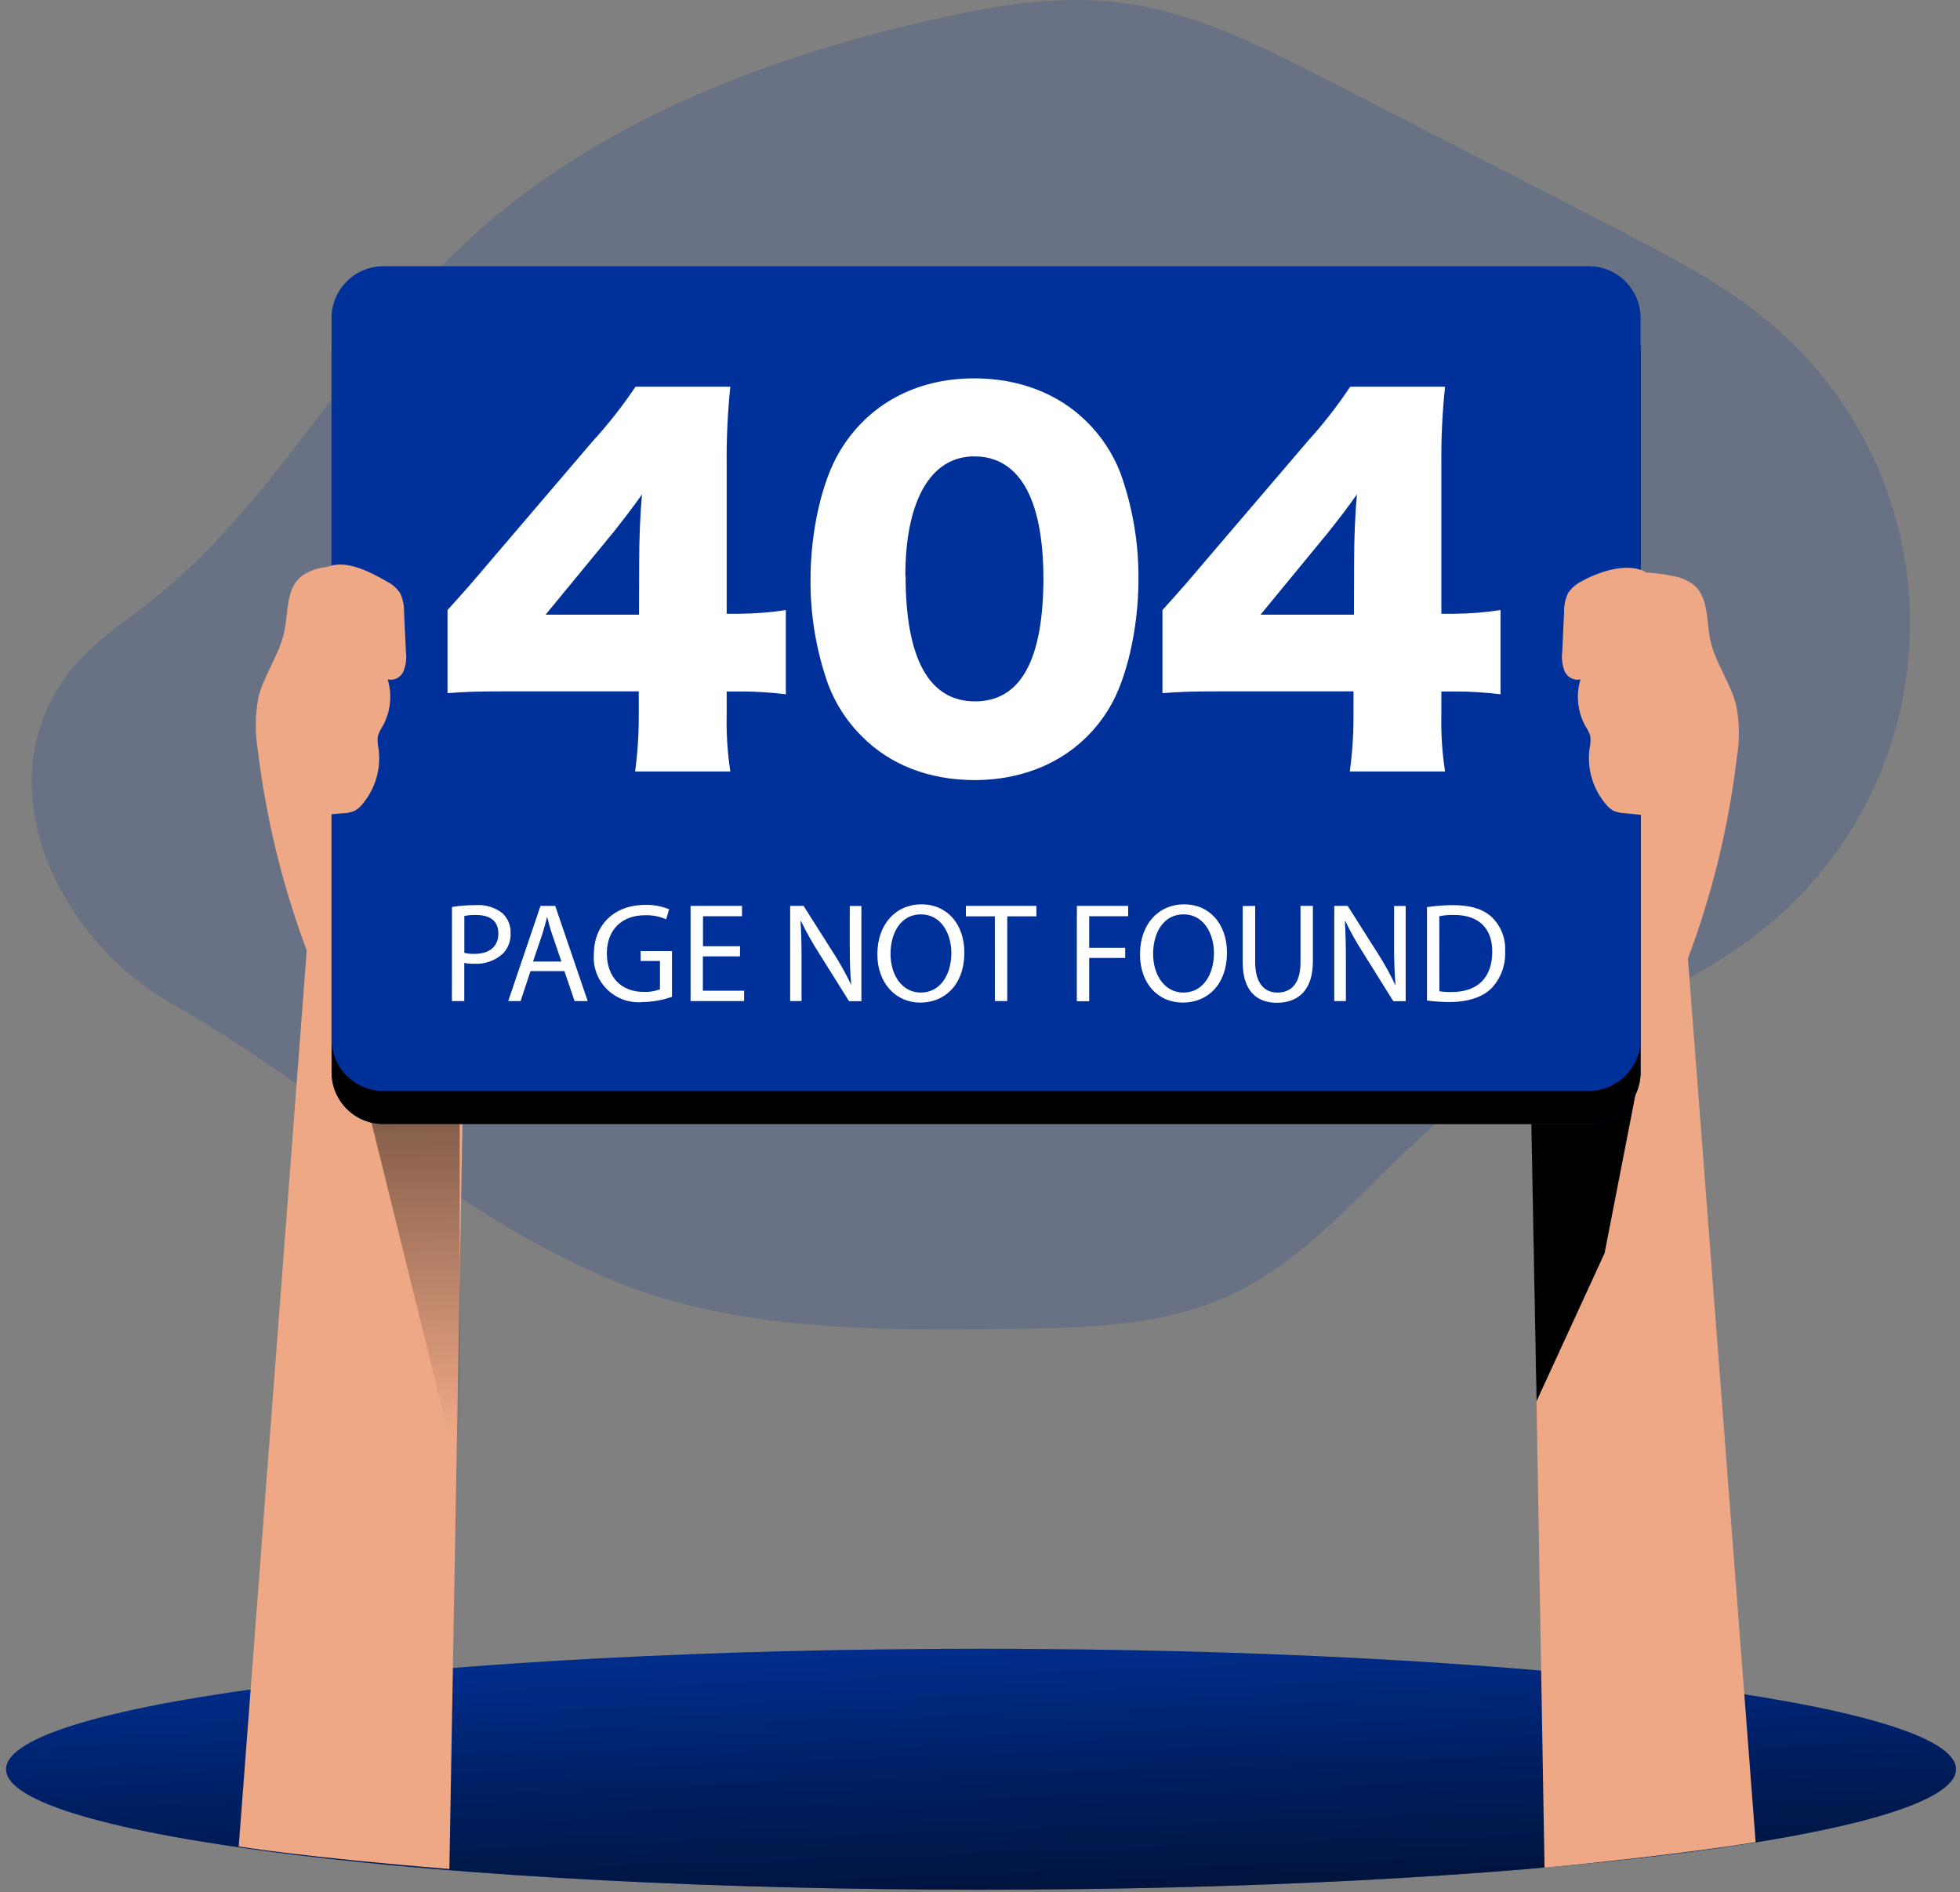 <svg width="317" height="306" viewBox="0 0 317 306" fill="none" xmlns="http://www.w3.org/2000/svg">
<rect x="0" y="0" width="317" height="306" fill="#808080" stroke="none"/>
<path opacity="0.18" d="M97.1 206.245C117.78 215.335 141.17 215.195 163.76 214.895C175.61 214.745 187.87 214.505 198.66 209.595C213.66 202.765 223.4 188.105 236.56 178.185C251.67 166.775 271.01 161.855 285.66 149.865C292.79 144.034 298.564 136.719 302.579 128.429C306.595 120.139 308.755 111.073 308.91 101.863C309.066 92.653 307.212 83.52 303.478 75.1C299.744 66.679 294.22 59.174 287.29 53.105C279.54 46.325 270.29 41.535 261.12 36.825L215.07 13.125C204.28 7.575 193.21 1.935 181.17 0.425C171.01 -0.845 160.73 0.915 150.8 3.185C122.5 9.585 94.42 20.615 73.66 40.805C55.8 58.205 44.14 81.575 24.6 97.065C19.6 101.015 14.06 104.505 10.42 109.725C-2.68 128.535 10.59 152.565 27.61 162.205C51.18 175.545 72.39 195.395 97.1 206.245Z" fill="#00319A"/>
<path d="M158.668 305.596C245.753 305.596 316.348 296.874 316.348 286.116C316.348 275.357 245.753 266.636 158.668 266.636C71.584 266.636 0.988 275.357 0.988 286.116C0.988 296.874 71.584 305.596 158.668 305.596Z" fill="#00319A"/>
<path d="M158.668 305.596C245.753 305.596 316.348 296.874 316.348 286.116C316.348 275.357 245.753 266.636 158.668 266.636C71.584 266.636 0.988 275.357 0.988 286.116C0.988 296.874 71.584 305.596 158.668 305.596Z" fill="url(#paint0_linear)"/>
<path d="M72.289 95.806C69.365 93.822 66.072 92.446 62.605 91.759C59.139 91.072 55.57 91.088 52.109 91.806C50.843 92.003 49.646 92.515 48.629 93.296C46.259 95.296 46.629 99.016 45.999 102.076C45.229 105.846 42.699 109.076 41.789 112.796C41.259 115.595 41.229 118.466 41.699 121.276C43.032 132.359 45.687 143.244 49.609 153.696L38.609 298.606C38.609 298.606 49.859 300.426 72.679 302.246L75.099 164.246L72.289 95.806Z" fill="#EEA886"/>
<path d="M59.777 180.316L74.347 239.236V154.256L67.867 134.996L59.777 180.316Z" fill="url(#paint1_linear)"/>
<path d="M250.307 97.046C253.238 95.077 256.534 93.716 260 93.042C263.466 92.369 267.032 92.397 270.487 93.126C271.755 93.327 272.954 93.839 273.977 94.616C276.337 96.616 275.977 100.336 276.597 103.406C277.377 107.176 279.907 110.406 280.817 114.126C281.349 116.922 281.376 119.79 280.897 122.596C279.574 133.68 276.922 144.565 272.997 155.016L283.947 297.906C283.947 297.906 271.697 299.966 249.807 302.036L247.457 165.556L250.307 97.046Z" fill="#EEA886"/>
<path d="M264.689 176.106L259.519 202.656L248.509 226.606L247.539 174.486L264.689 176.106Z" fill="url(#paint2_linear)"/>
<path d="M256.969 48.405H61.999C57.376 48.405 53.629 52.153 53.629 56.775V173.405C53.629 178.028 57.376 181.775 61.999 181.775H256.969C261.592 181.775 265.339 178.028 265.339 173.405V56.775C265.339 52.153 261.592 48.405 256.969 48.405Z" fill="#00319A"/>
<path d="M256.969 48.405H61.999C57.376 48.405 53.629 52.153 53.629 56.775V173.405C53.629 178.028 57.376 181.775 61.999 181.775H256.969C261.592 181.775 265.339 178.028 265.339 173.405V56.775C265.339 52.153 261.592 48.405 256.969 48.405Z" fill="url(#paint3_linear)"/>
<path d="M256.969 43.055H61.999C57.376 43.055 53.629 46.803 53.629 51.425V168.055C53.629 172.678 57.376 176.425 61.999 176.425H256.969C261.592 176.425 265.339 172.678 265.339 168.055V51.425C265.339 46.803 261.592 43.055 256.969 43.055Z" fill="#00319A"/>
<path d="M72.379 98.655C75.749 94.915 75.749 94.915 79.559 90.435L95.789 71.435C98.342 68.648 100.681 65.673 102.789 62.535H118.119C117.688 66.658 117.491 70.801 117.529 74.945V99.255H119.699C122.177 99.232 124.65 99.031 127.099 98.655V112.275C124.667 111.974 122.219 111.823 119.769 111.825H117.529V115.565C117.46 118.643 117.657 121.721 118.119 124.765H102.719C103.136 121.667 103.334 118.542 103.309 115.415V111.805H82.109C77.239 111.805 75.109 111.875 72.379 112.095V98.655ZM103.379 90.735C103.379 87.365 103.529 83.255 103.829 79.965C102.329 82.055 101.209 83.555 99.189 86.095L88.239 99.405H103.349L103.379 90.735Z" fill="white"/>
<path d="M139.467 119.155C137.08 116.806 135.219 113.977 134.007 110.855C132.036 105.361 131.048 99.562 131.087 93.725C131.087 85.865 132.957 77.725 135.807 73.005C140.367 65.375 148.147 61.185 157.567 61.185C164.827 61.185 171.187 63.655 175.747 68.185C178.137 70.532 179.999 73.362 181.207 76.485C183.189 82.001 184.177 87.825 184.127 93.685C184.127 101.545 182.257 109.775 179.417 114.485C174.927 121.965 167.067 126.155 157.567 126.155C150.237 126.115 144.037 123.715 139.467 119.155ZM146.467 93.155C146.467 106.545 150.277 113.425 157.687 113.425C165.097 113.425 168.757 106.695 168.757 93.425C168.717 80.555 164.797 73.805 157.567 73.805C150.537 73.805 146.427 80.935 146.427 93.125L146.467 93.155Z" fill="white"/>
<path d="M188.008 98.655C191.378 94.915 191.378 94.915 195.188 90.435L211.428 71.435C213.964 68.647 216.287 65.672 218.378 62.535H233.718C233.279 66.657 233.078 70.801 233.118 74.945V99.255H235.288C237.766 99.232 240.239 99.031 242.688 98.655V112.275C240.256 111.974 237.808 111.823 235.358 111.825H233.118V115.565C233.046 118.644 233.247 121.722 233.718 124.765H218.308C218.729 121.667 218.93 118.542 218.908 115.415V111.805H197.738C192.878 111.805 190.738 111.875 188.008 112.095V98.655ZM219.008 90.735C219.008 87.365 219.158 83.255 219.458 79.965C217.958 82.055 216.838 83.555 214.818 86.095L203.868 99.405H218.978L219.008 90.735Z" fill="white"/>
<path d="M73.1 146.676C74.359 146.47 75.634 146.37 76.91 146.376C78.458 146.258 79.996 146.714 81.23 147.656C81.675 148.063 82.026 148.561 82.259 149.117C82.492 149.673 82.602 150.273 82.58 150.876C82.611 151.476 82.521 152.076 82.317 152.641C82.112 153.206 81.797 153.724 81.39 154.166C80.76 154.751 80.017 155.202 79.208 155.493C78.398 155.783 77.538 155.907 76.68 155.856C76.146 155.875 75.612 155.828 75.09 155.716V161.886H73.09L73.1 146.676ZM75.1 154.096C75.637 154.22 76.189 154.274 76.74 154.256C79.14 154.256 80.6 153.096 80.6 150.966C80.6 148.836 79.16 147.966 76.97 147.966C76.343 147.949 75.715 148.003 75.1 148.126V154.096Z" fill="white"/>
<path d="M85.799 157.046L84.199 161.886H82.199L87.419 146.496H89.799L95.049 161.886H92.929L91.289 157.046H85.799ZM90.799 155.496L89.289 151.066C88.949 150.066 88.719 149.146 88.489 148.256C88.269 149.166 88.009 150.106 87.719 151.036L86.209 155.496H90.799Z" fill="white"/>
<path d="M108.68 161.196C107.163 161.744 105.563 162.031 103.95 162.046C102.899 162.147 101.838 162.017 100.842 161.664C99.847 161.311 98.941 160.744 98.188 160.004C97.434 159.263 96.853 158.366 96.484 157.377C96.114 156.387 95.966 155.329 96.05 154.276C96.05 149.686 99.22 146.336 104.38 146.336C105.696 146.303 107.003 146.545 108.22 147.046L107.74 148.666C106.67 148.197 105.508 147.972 104.34 148.006C100.59 148.006 98.15 150.336 98.15 154.186C98.15 158.036 100.5 160.406 104.09 160.406C104.993 160.453 105.896 160.31 106.74 159.986V155.406H103.61V153.806H108.68V161.196Z" fill="white"/>
<path d="M119.678 154.666H113.678V160.216H120.348V161.886H111.688V146.496H120.008V148.166H113.697V153.026H119.697L119.678 154.666Z" fill="white"/>
<path d="M127.797 161.886V146.496H129.967L134.897 154.276C135.924 155.883 136.849 157.553 137.667 159.276C137.487 157.276 137.437 155.356 137.437 152.956V146.516H139.317V161.906H137.317L132.427 154.096C131.366 152.441 130.404 150.725 129.547 148.956H129.477C129.597 150.906 129.637 152.756 129.637 155.306V161.886H127.797Z" fill="white"/>
<path d="M155.968 154.026C155.968 159.326 152.748 162.136 148.818 162.136C144.888 162.136 141.898 158.986 141.898 154.326C141.898 149.436 144.898 146.246 149.048 146.246C153.198 146.246 155.968 149.466 155.968 154.026ZM144.028 154.276C144.028 157.566 145.808 160.516 148.938 160.516C152.068 160.516 153.868 157.616 153.868 154.116C153.868 151.066 152.268 147.866 148.958 147.866C145.648 147.866 144.028 150.906 144.028 154.276Z" fill="white"/>
<path d="M160.899 148.186H156.219V146.496H167.619V148.186H162.909V161.886H160.909L160.899 148.186Z" fill="white"/>
<path d="M174.17 146.496H182.46V148.166H176.16V153.276H181.98V154.916H176.16V161.916H174.16L174.17 146.496Z" fill="white"/>
<path d="M198.439 154.026C198.439 159.326 195.219 162.136 191.299 162.136C187.229 162.136 184.379 158.986 184.379 154.326C184.379 149.436 187.379 146.246 191.519 146.246C195.659 146.246 198.439 149.466 198.439 154.026ZM186.499 154.276C186.499 157.566 188.279 160.516 191.409 160.516C194.539 160.516 196.339 157.616 196.339 154.116C196.339 151.066 194.739 147.866 191.429 147.866C188.119 147.866 186.499 150.906 186.499 154.276Z" fill="white"/>
<path d="M203.008 146.496V155.606C203.008 159.056 204.538 160.516 206.598 160.516C208.878 160.516 210.338 159.006 210.338 155.606V146.496H212.338V155.496C212.338 160.226 209.848 162.166 206.518 162.166C203.368 162.166 200.988 160.366 200.988 155.586V146.526L203.008 146.496Z" fill="white"/>
<path d="M215.797 161.886V146.496H217.967L222.897 154.276C223.924 155.881 224.846 157.551 225.657 159.276H225.707C225.527 157.276 225.477 155.356 225.477 152.956V146.516H227.347V161.906H225.347L220.467 154.096C219.402 152.443 218.44 150.727 217.587 148.956H217.517C217.627 150.906 217.677 152.756 217.677 155.306V161.886H215.797Z" fill="white"/>
<path d="M230.797 146.696C232.197 146.486 233.611 146.379 235.027 146.376C237.877 146.376 239.917 147.046 241.257 148.296C241.996 149.006 242.573 149.868 242.948 150.823C243.323 151.778 243.486 152.802 243.427 153.826C243.484 154.923 243.317 156.021 242.937 157.053C242.557 158.084 241.972 159.027 241.217 159.826C239.777 161.266 237.397 162.046 234.407 162.046C233.2 162.037 231.994 161.957 230.797 161.806V146.696ZM232.797 160.306C233.459 160.404 234.128 160.444 234.797 160.426C239.047 160.426 241.347 158.046 241.347 153.896C241.347 150.266 239.347 147.956 235.117 147.956C234.335 147.941 233.554 148.012 232.787 148.166L232.797 160.306Z" fill="white"/>
<path d="M62.599 94.056C63.457 94.483 64.188 95.128 64.719 95.926C65.159 96.863 65.374 97.89 65.349 98.926L65.649 105.376C65.785 106.437 65.658 107.515 65.279 108.516C65.078 109.009 64.708 109.416 64.237 109.665C63.765 109.913 63.221 109.988 62.699 109.876C63.082 111.131 63.206 112.451 63.063 113.756C62.921 115.06 62.514 116.323 61.869 117.466C61.546 117.947 61.293 118.472 61.119 119.026C61.036 119.693 61.07 120.37 61.219 121.026C61.446 122.643 61.325 124.291 60.865 125.859C60.404 127.426 59.615 128.877 58.549 130.116C58.224 130.521 57.823 130.861 57.369 131.116C56.775 131.369 56.136 131.505 55.489 131.516L52.549 131.766C52.404 131.813 52.25 131.827 52.098 131.806C51.947 131.784 51.802 131.729 51.676 131.643C51.549 131.557 51.444 131.443 51.368 131.31C51.293 131.177 51.249 131.028 51.239 130.876C49.007 123.795 47.993 116.386 48.239 108.966C48.355 105.226 48.803 101.505 49.579 97.846C50.049 95.706 50.969 92.446 53.259 91.576C56.219 90.536 60.039 92.586 62.599 94.056Z" fill="#EEA886"/>
<path d="M255.72 94.055C254.862 94.483 254.131 95.127 253.6 95.925C253.161 96.863 252.945 97.89 252.97 98.925L252.67 105.376C252.534 106.437 252.661 107.515 253.04 108.516C253.242 109.009 253.611 109.416 254.083 109.665C254.554 109.913 255.099 109.988 255.62 109.876C255.238 111.131 255.114 112.45 255.255 113.754C255.395 115.059 255.799 116.321 256.44 117.466C256.77 117.944 257.027 118.47 257.2 119.026C257.284 119.693 257.247 120.371 257.09 121.026C256.868 122.644 256.992 124.291 257.454 125.858C257.916 127.425 258.705 128.876 259.77 130.116C260.096 130.521 260.496 130.861 260.95 131.116C261.545 131.369 262.183 131.505 262.83 131.516L265.8 131.806C265.945 131.853 266.1 131.867 266.251 131.846C266.403 131.824 266.547 131.769 266.674 131.683C266.8 131.597 266.905 131.483 266.981 131.35C267.057 131.217 267.101 131.068 267.11 130.916C269.342 123.835 270.357 116.426 270.11 109.006C269.996 105.266 269.544 101.544 268.76 97.885C268.3 95.746 267.76 93.066 265.49 92.195C262.5 91.106 258.28 92.585 255.72 94.055Z" fill="#EEA886"/>
<defs>
<linearGradient id="paint0_linear" x1="157.708" y1="259.006" x2="160.618" y2="341.546" gradientUnits="userSpaceOnUse">
<stop stop-opacity="0"/>
<stop offset="0.95"/>
</linearGradient>
<linearGradient id="paint1_linear" x1="68.687" y1="231.636" x2="65.777" y2="116.556" gradientUnits="userSpaceOnUse">
<stop stop-opacity="0"/>
<stop offset="0.99"/>
</linearGradient>
<linearGradient id="paint2_linear" x1="4637.94" y1="11420.4" x2="4332.47" y2="7680.11" gradientUnits="userSpaceOnUse">
<stop stop-opacity="0"/>
<stop offset="0.95"/>
</linearGradient>
<linearGradient id="paint3_linear" x1="32853.9" y1="31850.5" x2="33234.7" y2="10943.5" gradientUnits="userSpaceOnUse">
<stop stop-opacity="0"/>
<stop offset="0.99"/>
</linearGradient>
</defs>
</svg>
